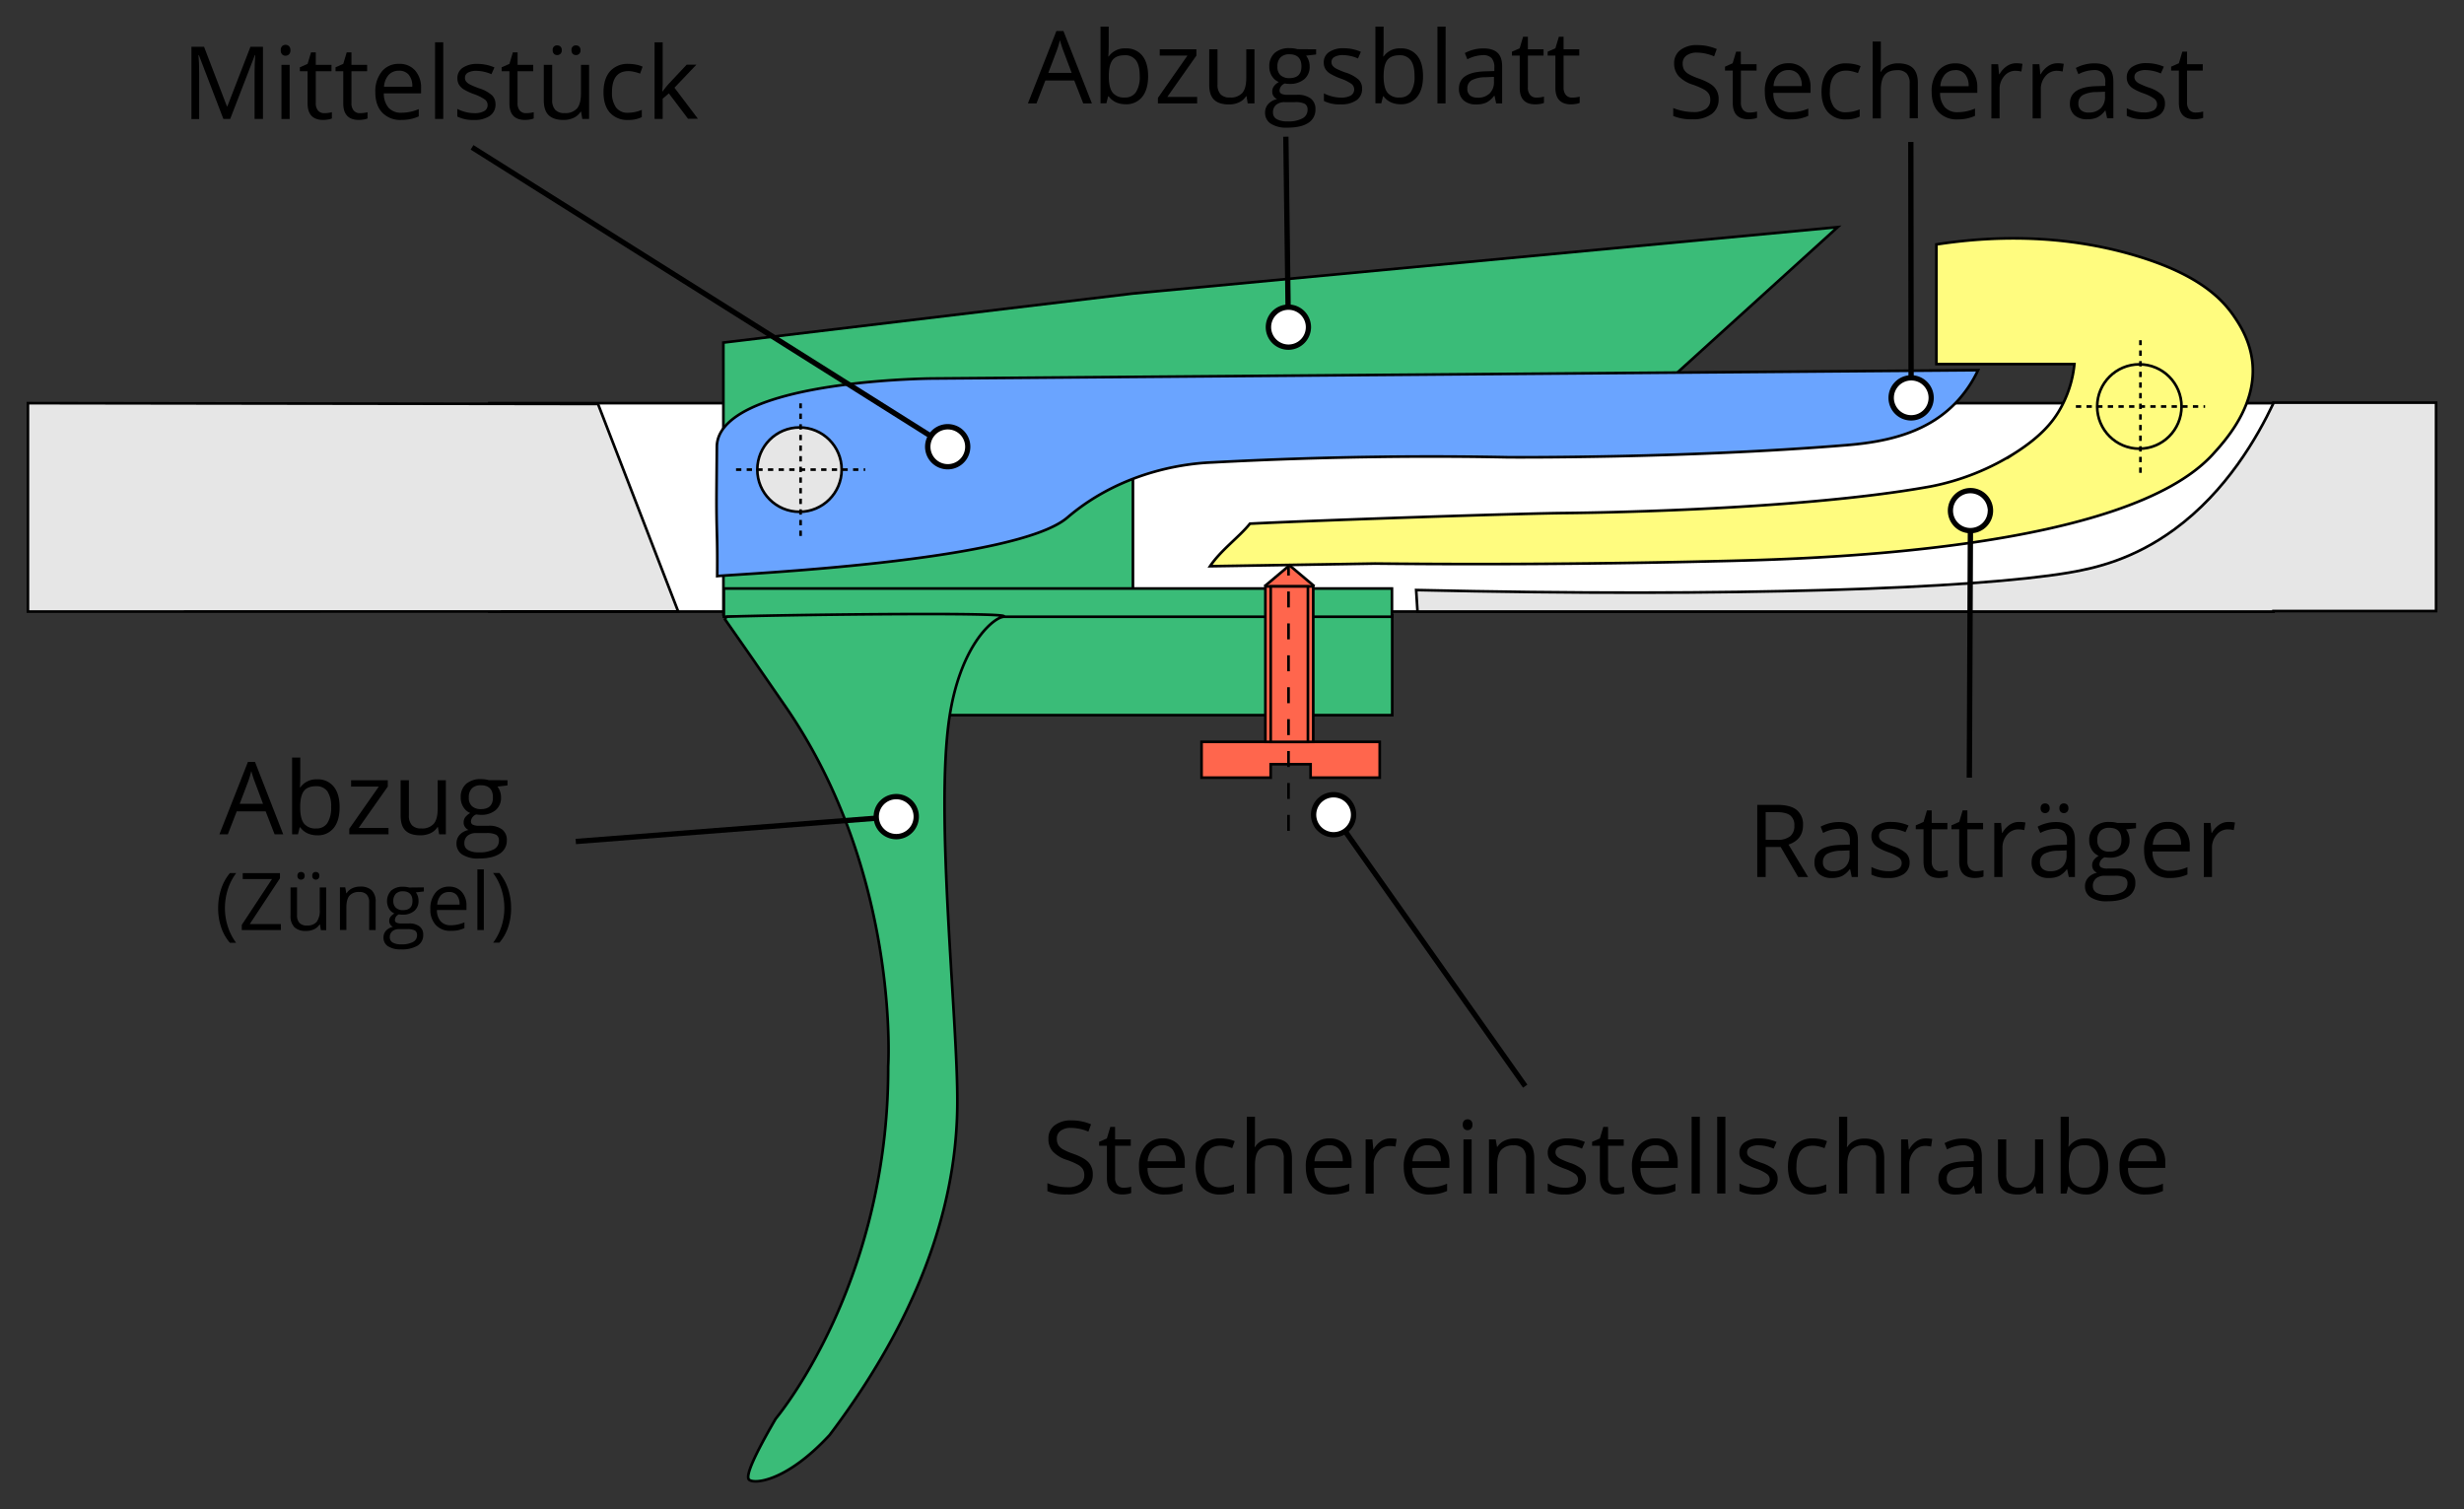 <?xml version="1.0" encoding="UTF-8" standalone="no"?>
<svg xmlns="http://www.w3.org/2000/svg" viewBox="-10 -10 926.5 567.48"><rect x="-10" y="-10" width="926.5" height="567.48" fill="#333333" stroke="none"/><defs><style>.cls-1,.cls-14{fill:#fff;}.cls-1,.cls-10,.cls-11,.cls-12,.cls-13,.cls-15,.cls-2,.cls-3,.cls-4,.cls-5,.cls-6,.cls-7,.cls-8,.cls-9{stroke:#000;stroke-miterlimit:10;}.cls-12,.cls-2,.cls-3,.cls-4{fill:#e6e6e6;}.cls-3,.cls-4{stroke-width:0.5px;}.cls-12,.cls-3,.cls-7{stroke-dasharray:2;}.cls-5,.cls-8{fill:#5dac6a;}.cls-6,.cls-7{fill:#fffc7f;}.cls-13,.cls-8{stroke-width:2px;}.cls-9{fill:#3abc78;}.cls-10{fill:#6aa4ff;}.cls-11{fill:#ff664d;}.cls-13,.cls-15{fill:none;}.cls-15{stroke-dasharray:6;}</style></defs><g id="base"><rect class="cls-1" x="174" y="141.59" width="670.86" height="78.36"></rect><polygon class="cls-2" points="214.86 141.9 0.5 141.59 0.5 219.95 245 219.9 214.86 141.9"></polygon><path class="cls-2" d="M892.36,221.5v.19c-6.09,12.82-17.62,33.06-37.24,47.45-15.28,11.21-29.62,14.59-39.82,16.3-35.78,6-125.95,9.25-245.3,6.52.17,2.7.33,5.39.5,8.09H892.36v-.19H953.5V221.5Z" transform="translate(-47.5 -80.1)"></path><path class="cls-2" d="M812.87,386.5" transform="translate(-47.5 -80.1)"></path><path class="cls-2" d="M480.5,386" transform="translate(-47.5 -80.1)"></path><path class="cls-3" d="M181.24,285.16" transform="translate(-47.5 -80.1)"></path><path class="cls-4" d="M191.64,292.58" transform="translate(-47.5 -80.1)"></path><path class="cls-4" d="M147.37,292.58" transform="translate(-47.5 -80.1)"></path><path class="cls-4" d="M169.51,270.44" transform="translate(-47.5 -80.1)"></path><path class="cls-4" d="M169.51,270.44" transform="translate(-47.5 -80.1)"></path><path class="cls-4" d="M191.64,292.58" transform="translate(-47.5 -80.1)"></path><path class="cls-3" d="M204,292.58" transform="translate(-47.5 -80.1)"></path><path class="cls-3" d="M136.2,292.58" transform="translate(-47.5 -80.1)"></path><path class="cls-3" d="M170.07,257.8" transform="translate(-47.5 -80.1)"></path><path class="cls-3" d="M170.07,327.36" transform="translate(-47.5 -80.1)"></path><circle class="cls-4" cx="338.44" cy="166.33" r="15.86"></circle><line class="cls-3" x1="314.57" y1="166.33" x2="363.14" y2="166.33"></line><line class="cls-3" x1="338.84" y1="191.26" x2="338.84" y2="141.4"></line><path class="cls-4" d="M787.5,0" transform="translate(-47.5 -80.1)"></path><path class="cls-5" d="M326.5,171" transform="translate(-47.5 -80.1)"></path><circle class="cls-4" cx="794.62" cy="142.44" r="15.86"></circle><line class="cls-3" x1="770.75" y1="142.44" x2="819.33" y2="142.44"></line><line class="cls-3" x1="795.03" y1="167.37" x2="795.03" y2="117.51"></line><path class="cls-5" d="M819.5,332" transform="translate(-47.5 -80.1)"></path><path class="cls-6" d="M877.5,189c-4.81-7-13.73-15.8-36.67-22.7-28.61-8.61-55.81-7.3-75.22-4.3v45H817.5a42.91,42.91,0,0,1-6,18c-2.37,3.87-6.41,9-15.65,15a92.37,92.37,0,0,1-32.35,13c-51.76,9.39-137,10-137,10-16.35.12-88.85,2.53-119,4-4,5-11,10-15,16l62-1c51.86.52,96.82-.09,133-1,36.34-.91,149.43-4.46,182-40,4.54-5,16.34-17.83,15-34C883.78,198.31,879.54,192,877.5,189Zm-44,18" transform="translate(-47.5 -80.1)"></path><circle class="cls-6" cx="794.43" cy="142.85" r="15.86"></circle><line class="cls-7" x1="770.56" y1="142.85" x2="819.14" y2="142.85"></line><line class="cls-7" x1="794.84" y1="167.78" x2="794.84" y2="117.93"></line><path class="cls-8" d="M654,263.5" transform="translate(-47.5 -80.1)"></path><path class="cls-8" d="M466,332.5" transform="translate(-47.5 -80.1)"></path><polygon class="cls-9" points="416 100.36 416 100.36 262 118.81 262.02 221.09 416 221.9 416 166.56 620 130.74 681 75.4 416 100.36"></polygon><path class="cls-10" d="M781.28,209.29l-392.82,3.12c-2.52,0-60,.67-76.91,16.53-2.32,2.17-4.47,5.19-4.5,9.13l-.12,15.27c-.13,17.72.4,15.66.26,33.38h0c8.23-.86,112.16-5.34,131.64-22,21.92-18.77,47.91-20.5,54.59-20.76,46.82-2.49,84.79-2.44,111-1.93,0,0,65.73.5,127.4-4.56,15.45-1.27,31.17-4.73,42.24-17.17A46.38,46.38,0,0,0,781.28,209.29Z" transform="translate(-47.5 -80.1)"></path><rect class="cls-9" x="334.78" y="221.33" width="178.72" height="37.57"></rect><rect class="cls-9" x="262.18" y="211.28" width="251.21" height="10.62"></rect><polygon class="cls-11" points="482.8 268.94 467.8 268.94 441.8 268.94 441.8 282.4 467.8 282.4 467.8 277.35 482.8 277.35 482.8 282.4 508.8 282.4 508.8 268.94 482.8 268.94"></polygon><polygon class="cls-11" points="483.8 210.08 474.87 217.59 465.94 210.08 474.87 202.57 483.8 210.08"></polygon><rect class="cls-11" x="465.8" y="210.5" width="18" height="58.45"></rect><rect class="cls-11" x="467.8" y="210.5" width="14" height="58.45"></rect><circle class="cls-2" cx="290.62" cy="166.58" r="15.86"></circle><line class="cls-12" x1="266.76" y1="166.58" x2="315.33" y2="166.58"></line><line class="cls-12" x1="291.03" y1="191.51" x2="291.03" y2="141.66"></line><path class="cls-9" d="M349.45,609.67l-.07.08c-16.4,17.69-28.61,18.48-30.26,16.67q-2-2.14,10-22.78l.08-.11c10.66-13.22,42.48-61.43,42.27-132.5v0c.08-1.33,4.23-73.13-38.59-135.25l-11.17-16.17c0-.06-8.45-12.13-11.31-16.22a.9.9,0,0,1,.71-1.42c15.44-.63,103.84-1.79,103.88-.15,0,.11-.4.2-.52.23-4.45,1.07-16.12,11.84-20,38-5.46,36.85,3.21,113.44,3,145C397.31,514.51,389,557.29,349.45,609.67Z" transform="translate(-47.5 -80.1)"></path></g><g id="content"><g id="Stechereinstellschraube"><g id="mark"><line class="cls-13" x1="491.17" y1="296.01" x2="563.5" y2="398.4"></line><path class="cls-14" d="M532.77,380.8a7.52,7.52,0,1,1,10.48,1.8A7.53,7.53,0,0,1,532.77,380.8Z" transform="translate(-47.5 -80.1)"></path><path d="M532,381.37a8.52,8.52,0,1,0,2-11.87,8.52,8.52,0,0,0-2,11.87C534.67,385.21,529.25,377.54,532,381.37Zm12.28-8.67a6.52,6.52,0,1,1-9.09-1.57,6.52,6.52,0,0,1,9.09,1.57C546.32,375.63,542.17,369.76,544.24,372.7Z" transform="translate(-47.5 -80.1)"></path></g><g id="text"><path d="M448.4,511.64a6.64,6.64,0,0,1-2.6,5.58,11.23,11.23,0,0,1-7.05,2,17.6,17.6,0,0,1-7.42-1.25v-3a19.15,19.15,0,0,0,3.64,1.11,18.57,18.57,0,0,0,3.89.41,7.92,7.92,0,0,0,4.75-1.19,3.93,3.93,0,0,0,1.6-3.34,4.27,4.27,0,0,0-.57-2.31,5.33,5.33,0,0,0-1.89-1.66,26.68,26.68,0,0,0-4-1.72,12.79,12.79,0,0,1-5.4-3.21,7.05,7.05,0,0,1-1.63-4.84,6,6,0,0,1,2.36-5,9.83,9.83,0,0,1,6.23-1.85,18.34,18.34,0,0,1,7.44,1.48l-1,2.75a16.83,16.83,0,0,0-6.53-1.41,6.32,6.32,0,0,0-3.92,1.08,3.53,3.53,0,0,0-1.41,3,4.65,4.65,0,0,0,.52,2.31,4.87,4.87,0,0,0,1.76,1.65,20.66,20.66,0,0,0,3.77,1.66c2.85,1,4.8,2.11,5.87,3.27A6.42,6.42,0,0,1,448.4,511.64Z" transform="translate(-47.5 -80.1)"></path><path d="M460.05,516.68a10.12,10.12,0,0,0,1.58-.12,9,9,0,0,0,1.2-.25v2.36a5.75,5.75,0,0,1-1.47.4,11.71,11.71,0,0,1-1.75.16q-5.91,0-5.9-6.22v-12.1h-2.92v-1.48l2.92-1.28,1.29-4.34h1.79v4.71h5.9v2.39h-5.9v12a4.1,4.1,0,0,0,.87,2.82A3,3,0,0,0,460.05,516.68Z" transform="translate(-47.5 -80.1)"></path><path d="M475.49,519.23a9.35,9.35,0,0,1-7.12-2.75q-2.6-2.75-2.6-7.63a11.77,11.77,0,0,1,2.42-7.81,8,8,0,0,1,6.5-2.89,7.68,7.68,0,0,1,6.05,2.51A9.68,9.68,0,0,1,483,507.3v1.94H469a8,8,0,0,0,1.81,5.44,6.23,6.23,0,0,0,4.83,1.86,16.29,16.29,0,0,0,6.49-1.38v2.75a15.77,15.77,0,0,1-3.08,1A17.76,17.76,0,0,1,475.49,519.23Zm-.84-18.5a5,5,0,0,0-3.9,1.59,7.44,7.44,0,0,0-1.72,4.42h10.63a6.8,6.8,0,0,0-1.29-4.46A4.57,4.57,0,0,0,474.65,500.73Z" transform="translate(-47.5 -80.1)"></path><path d="M496.34,519.23a8.67,8.67,0,0,1-6.83-2.72c-1.62-1.81-2.42-4.38-2.42-7.69s.82-6,2.45-7.89a8.88,8.88,0,0,1,7-2.78,13.89,13.89,0,0,1,2.93.31,9.37,9.37,0,0,1,2.3.75l-.95,2.61a14.84,14.84,0,0,0-2.22-.68,10.59,10.59,0,0,0-2.14-.26q-6.2,0-6.19,7.9a9.38,9.38,0,0,0,1.51,5.75,5.25,5.25,0,0,0,4.48,2,13.7,13.7,0,0,0,5.21-1.1v2.73A11.16,11.16,0,0,1,496.34,519.23Z" transform="translate(-47.5 -80.1)"></path><path d="M520.22,518.86V505.7a5.28,5.28,0,0,0-1.13-3.71,4.58,4.58,0,0,0-3.54-1.23,5.84,5.84,0,0,0-4.69,1.75c-1,1.16-1.47,3.07-1.47,5.71v10.64h-3.08V490h3.08v8.74a18.79,18.79,0,0,1-.15,2.62h.19A6.18,6.18,0,0,1,512,499a8.47,8.47,0,0,1,3.84-.84c2.48,0,4.35.59,5.59,1.77s1.86,3.06,1.86,5.63v13.27Z" transform="translate(-47.5 -80.1)"></path><path d="M538.22,519.23a9.33,9.33,0,0,1-7.11-2.75q-2.61-2.75-2.61-7.63a11.82,11.82,0,0,1,2.42-7.81,8,8,0,0,1,6.5-2.89,7.68,7.68,0,0,1,6.05,2.51,9.63,9.63,0,0,1,2.23,6.64v1.94h-14a8.08,8.08,0,0,0,1.81,5.44,6.25,6.25,0,0,0,4.83,1.86,16.33,16.33,0,0,0,6.5-1.38v2.75a16.07,16.07,0,0,1-3.09,1A17.62,17.62,0,0,1,538.22,519.23Zm-.83-18.5a5,5,0,0,0-3.91,1.59,7.37,7.37,0,0,0-1.71,4.42H542.4a6.8,6.8,0,0,0-1.3-4.46A4.55,4.55,0,0,0,537.39,500.73Z" transform="translate(-47.5 -80.1)"></path><path d="M560.23,498.15a12,12,0,0,1,2.43.22l-.43,2.86A10.18,10.18,0,0,0,560,501a5.41,5.41,0,0,0-4.22,2,7.32,7.32,0,0,0-1.76,5v10.91H551V498.52h2.54l.36,3.77H554a9,9,0,0,1,2.73-3.07A6.2,6.2,0,0,1,560.23,498.15Z" transform="translate(-47.5 -80.1)"></path><path d="M575.05,519.23a9.35,9.35,0,0,1-7.11-2.75q-2.61-2.75-2.61-7.63a11.82,11.82,0,0,1,2.42-7.81,8,8,0,0,1,6.51-2.89,7.67,7.67,0,0,1,6,2.51,9.63,9.63,0,0,1,2.23,6.64v1.94h-14a8.08,8.08,0,0,0,1.81,5.44,6.27,6.27,0,0,0,4.84,1.86,16.32,16.32,0,0,0,6.49-1.38v2.75a16.07,16.07,0,0,1-3.09,1A17.62,17.62,0,0,1,575.05,519.23Zm-.83-18.5a5.05,5.05,0,0,0-3.91,1.59,7.37,7.37,0,0,0-1.71,4.42h10.63a6.8,6.8,0,0,0-1.3-4.46A4.55,4.55,0,0,0,574.22,500.73Z" transform="translate(-47.5 -80.1)"></path><path d="M587.52,493a2.07,2.07,0,0,1,.52-1.55,1.93,1.93,0,0,1,2.58,0,2,2,0,0,1,.54,1.54,2,2,0,0,1-.54,1.55,1.81,1.81,0,0,1-1.28.51,1.79,1.79,0,0,1-1.3-.51A2.12,2.12,0,0,1,587.52,493Zm3.34,25.85h-3.08V498.52h3.08Z" transform="translate(-47.5 -80.1)"></path><path d="M611.31,518.86V505.7a5.33,5.33,0,0,0-1.13-3.71,4.62,4.62,0,0,0-3.55-1.23,5.85,5.85,0,0,0-4.67,1.73q-1.49,1.72-1.49,5.7v10.67h-3.08V498.52h2.51l.5,2.78h.15A6.28,6.28,0,0,1,603.2,499a8.64,8.64,0,0,1,3.8-.82,7.72,7.72,0,0,1,5.53,1.77q1.86,1.77,1.86,5.67v13.27Z" transform="translate(-47.5 -80.1)"></path><path d="M633.83,513.31a5.1,5.1,0,0,1-2.11,4.38,10,10,0,0,1-5.94,1.54,13,13,0,0,1-6.31-1.28v-2.86a16,16,0,0,0,3.15,1.17,13.35,13.35,0,0,0,3.24.42,7.3,7.3,0,0,0,3.71-.77,2.64,2.64,0,0,0,.27-4.37,16.15,16.15,0,0,0-4-2,22.13,22.13,0,0,1-4-1.84,5.64,5.64,0,0,1-1.78-1.8,4.63,4.63,0,0,1-.58-2.39,4.54,4.54,0,0,1,2-3.92,9.43,9.43,0,0,1,5.55-1.44,16.23,16.23,0,0,1,6.42,1.33l-1.1,2.51a14.74,14.74,0,0,0-5.54-1.26,6.52,6.52,0,0,0-3.31.68,2.13,2.13,0,0,0-1.11,1.9,2.29,2.29,0,0,0,.42,1.39,4,4,0,0,0,1.34,1.09,30.39,30.39,0,0,0,3.56,1.51,13.08,13.08,0,0,1,4.89,2.65A4.67,4.67,0,0,1,633.83,513.31Z" transform="translate(-47.5 -80.1)"></path><path d="M645.41,516.68a10.12,10.12,0,0,0,1.58-.12,9.59,9.59,0,0,0,1.21-.25v2.36a6,6,0,0,1-1.48.4,11.71,11.71,0,0,1-1.75.16q-5.91,0-5.9-6.22v-12.1h-2.92v-1.48l2.92-1.28,1.3-4.34h1.78v4.71h5.9v2.39h-5.9v12a4.1,4.1,0,0,0,.87,2.82A3,3,0,0,0,645.41,516.68Z" transform="translate(-47.5 -80.1)"></path><path d="M660.85,519.23a9.35,9.35,0,0,1-7.12-2.75q-2.6-2.75-2.6-7.63a11.82,11.82,0,0,1,2.42-7.81,8,8,0,0,1,6.5-2.89,7.68,7.68,0,0,1,6.05,2.51,9.63,9.63,0,0,1,2.23,6.64v1.94h-14a8,8,0,0,0,1.81,5.44,6.23,6.23,0,0,0,4.83,1.86,16.33,16.33,0,0,0,6.5-1.38v2.75a16.07,16.07,0,0,1-3.09,1A17.69,17.69,0,0,1,660.85,519.23Zm-.83-18.5a5,5,0,0,0-3.91,1.59,7.44,7.44,0,0,0-1.72,4.42H665a6.8,6.8,0,0,0-1.3-4.46A4.56,4.56,0,0,0,660,500.73Z" transform="translate(-47.5 -80.1)"></path><path d="M676.66,518.86h-3.08V490h3.08Z" transform="translate(-47.5 -80.1)"></path><path d="M686.27,518.86h-3.08V490h3.08Z" transform="translate(-47.5 -80.1)"></path><path d="M705.92,513.31a5.11,5.11,0,0,1-2.12,4.38,10,10,0,0,1-5.93,1.54,13,13,0,0,1-6.31-1.28v-2.86a15.88,15.88,0,0,0,3.14,1.17,13.35,13.35,0,0,0,3.24.42,7.25,7.25,0,0,0,3.71-.77,2.64,2.64,0,0,0,.27-4.37,15.78,15.78,0,0,0-4-2,22,22,0,0,1-4-1.84,5.53,5.53,0,0,1-1.78-1.8,4.63,4.63,0,0,1-.59-2.39,4.54,4.54,0,0,1,2-3.92,9.37,9.37,0,0,1,5.54-1.44,16.23,16.23,0,0,1,6.42,1.33L704.4,502a14.75,14.75,0,0,0-5.55-1.26,6.45,6.45,0,0,0-3.3.68,2.14,2.14,0,0,0-1.12,1.9,2.29,2.29,0,0,0,.42,1.39,4.1,4.1,0,0,0,1.35,1.09,29.63,29.63,0,0,0,3.56,1.51,13.25,13.25,0,0,1,4.89,2.65A4.67,4.67,0,0,1,705.92,513.31Z" transform="translate(-47.5 -80.1)"></path><path d="M719.06,519.23a8.68,8.68,0,0,1-6.84-2.72c-1.61-1.81-2.42-4.38-2.42-7.69s.82-6,2.46-7.89a8.86,8.86,0,0,1,7-2.78,13.89,13.89,0,0,1,2.93.31,9.23,9.23,0,0,1,2.3.75l-.94,2.61a15,15,0,0,0-2.23-.68,10.5,10.5,0,0,0-2.13-.26q-6.21,0-6.2,7.9a9.38,9.38,0,0,0,1.51,5.75,5.25,5.25,0,0,0,4.48,2,13.71,13.71,0,0,0,5.22-1.1v2.73A11.22,11.22,0,0,1,719.06,519.23Z" transform="translate(-47.5 -80.1)"></path><path d="M742.94,518.86V505.7A5.28,5.28,0,0,0,741.8,502a4.58,4.58,0,0,0-3.54-1.23,5.8,5.8,0,0,0-4.68,1.75c-1,1.16-1.48,3.07-1.48,5.71v10.64H729V490h3.08v8.74a18.79,18.79,0,0,1-.15,2.62h.19a6.21,6.21,0,0,1,2.59-2.31,8.43,8.43,0,0,1,3.83-.84c2.48,0,4.35.59,5.59,1.77S746,503,746,505.59v13.27Z" transform="translate(-47.5 -80.1)"></path><path d="M761.62,498.15a12,12,0,0,1,2.43.22l-.43,2.86a10.18,10.18,0,0,0-2.22-.28,5.43,5.43,0,0,0-4.22,2,7.32,7.32,0,0,0-1.76,5v10.91h-3.08V498.52h2.55l.35,3.77h.15a8.91,8.91,0,0,1,2.72-3.07A6.22,6.22,0,0,1,761.62,498.15Z" transform="translate(-47.5 -80.1)"></path><path d="M780.36,518.86l-.61-2.9h-.15a8.43,8.43,0,0,1-3,2.59,9.29,9.29,0,0,1-3.78.68,6.77,6.77,0,0,1-4.74-1.56,5.71,5.71,0,0,1-1.72-4.44c0-4.1,3.29-6.26,9.86-6.45l3.45-.11V505.4a5.18,5.18,0,0,0-1-3.53,4.26,4.26,0,0,0-3.3-1.14,13.42,13.42,0,0,0-5.75,1.56l-.94-2.36a14.71,14.71,0,0,1,3.29-1.28,14.2,14.2,0,0,1,3.59-.46c2.42,0,4.22.53,5.39,1.61s1.75,2.8,1.75,5.18v13.88Zm-7-2.18a6.25,6.25,0,0,0,4.52-1.57,5.82,5.82,0,0,0,1.64-4.42v-1.84l-3.08.13a11.25,11.25,0,0,0-5.29,1.14,3.45,3.45,0,0,0-1.63,3.15,3.18,3.18,0,0,0,1,2.54A4.22,4.22,0,0,0,773.4,516.68Z" transform="translate(-47.5 -80.1)"></path><path d="M791.88,498.52v13.19a5.26,5.26,0,0,0,1.14,3.71,4.58,4.58,0,0,0,3.54,1.23,5.77,5.77,0,0,0,4.67-1.75q1.47-1.74,1.47-5.69V498.52h3.08v20.34h-2.54l-.45-2.73h-.16a6.14,6.14,0,0,1-2.63,2.3,8.86,8.86,0,0,1-3.83.8c-2.47,0-4.33-.59-5.56-1.77s-1.84-3.05-1.84-5.64v-13.3Z" transform="translate(-47.5 -80.1)"></path><path d="M821.78,498.19a7.56,7.56,0,0,1,6.22,2.73q2.22,2.74,2.22,7.75T828,516.45a7.53,7.53,0,0,1-6.2,2.78,8.76,8.76,0,0,1-3.63-.74,6.82,6.82,0,0,1-2.76-2.25h-.22l-.65,2.62h-2.21V490h3.08v7q0,2.36-.15,4.23h.15A7.33,7.33,0,0,1,821.78,498.19Zm-.45,2.57a5.41,5.41,0,0,0-4.55,1.81c-.92,1.21-1.39,3.24-1.39,6.1s.48,4.9,1.43,6.13a5.43,5.43,0,0,0,4.58,1.85,4.73,4.73,0,0,0,4.23-2.07,10.61,10.61,0,0,0,1.4-6c0-2.64-.47-4.62-1.4-5.92A4.91,4.91,0,0,0,821.33,500.76Z" transform="translate(-47.5 -80.1)"></path><path d="M844.19,519.23a9.35,9.35,0,0,1-7.12-2.75q-2.6-2.75-2.6-7.63a11.77,11.77,0,0,1,2.42-7.81,8,8,0,0,1,6.5-2.89,7.68,7.68,0,0,1,6.05,2.51,9.68,9.68,0,0,1,2.23,6.64v1.94h-14a8,8,0,0,0,1.81,5.44,6.23,6.23,0,0,0,4.83,1.86,16.29,16.29,0,0,0,6.49-1.38v2.75a15.77,15.77,0,0,1-3.08,1A17.76,17.76,0,0,1,844.19,519.23Zm-.84-18.5a5,5,0,0,0-3.9,1.59,7.44,7.44,0,0,0-1.72,4.42h10.63a6.8,6.8,0,0,0-1.29-4.46A4.57,4.57,0,0,0,843.35,500.73Z" transform="translate(-47.5 -80.1)"></path></g></g><g id="Rastträger"><g id="mark-2" data-name="mark"><line class="cls-13" x1="730.94" y1="181.57" x2="730.5" y2="282.4"></line><path class="cls-14" d="M770.91,262.06a7.52,7.52,0,1,1,7.49,7.56A7.52,7.52,0,0,1,770.91,262.06Z" transform="translate(-47.5 -80.1)"></path><path d="M769.91,262.06a8.52,8.52,0,1,0,8.56-8.48,8.54,8.54,0,0,0-8.56,8.48Zm15,.07a6.52,6.52,0,1,1-6.49-6.55,6.53,6.53,0,0,1,6.49,6.55C784.94,265.72,785,258.53,785,262.13Z" transform="translate(-47.5 -80.1)"></path></g><g id="text-2" data-name="text"><path d="M701.42,388.57v11.29h-3.16V372.73h7.44q5,0,7.38,1.91a6.92,6.92,0,0,1,2.38,5.75q0,5.39-5.45,7.28l7.36,12.19h-3.73l-6.57-11.29Zm0-2.7h4.32a7.51,7.51,0,0,0,4.9-1.33,4.94,4.94,0,0,0,1.56-4,4.53,4.53,0,0,0-1.59-3.88q-1.59-1.19-5.09-1.19h-4.1Z" transform="translate(-47.5 -80.1)"></path><path d="M733.79,399.86l-.61-2.9H733a8.43,8.43,0,0,1-3,2.59,9.29,9.29,0,0,1-3.78.68,6.81,6.81,0,0,1-4.74-1.56,5.71,5.71,0,0,1-1.71-4.44c0-4.1,3.28-6.26,9.85-6.45l3.45-.11V386.4a5.13,5.13,0,0,0-1-3.53,4.25,4.25,0,0,0-3.29-1.14,13.42,13.42,0,0,0-5.76,1.56l-.94-2.36a14.71,14.71,0,0,1,3.29-1.28,14.26,14.26,0,0,1,3.59-.46c2.43,0,4.22.53,5.39,1.61s1.76,2.8,1.76,5.18v13.88Zm-7-2.18a6.25,6.25,0,0,0,4.52-1.57,5.83,5.83,0,0,0,1.65-4.42v-1.84l-3.08.13a11.3,11.3,0,0,0-5.3,1.14,3.47,3.47,0,0,0-1.63,3.15,3.16,3.16,0,0,0,1,2.54A4.17,4.17,0,0,0,726.83,397.68Z" transform="translate(-47.5 -80.1)"></path><path d="M755.54,394.31a5.11,5.11,0,0,1-2.12,4.38,10,10,0,0,1-5.93,1.54,13,13,0,0,1-6.31-1.28v-2.86a15.65,15.65,0,0,0,3.14,1.17,13.35,13.35,0,0,0,3.24.42,7.25,7.25,0,0,0,3.71-.77,2.64,2.64,0,0,0,.27-4.37,16.15,16.15,0,0,0-4-2,22,22,0,0,1-4-1.84,5.53,5.53,0,0,1-1.78-1.8,4.63,4.63,0,0,1-.59-2.39,4.56,4.56,0,0,1,2-3.92,9.43,9.43,0,0,1,5.55-1.44,16.23,16.23,0,0,1,6.42,1.33L754,383a14.75,14.75,0,0,0-5.55-1.26,6.45,6.45,0,0,0-3.3.68,2.12,2.12,0,0,0-1.12,1.9,2.29,2.29,0,0,0,.42,1.39,4.1,4.1,0,0,0,1.35,1.09,28.9,28.9,0,0,0,3.56,1.51,13.25,13.25,0,0,1,4.89,2.65A4.67,4.67,0,0,1,755.54,394.31Z" transform="translate(-47.5 -80.1)"></path><path d="M767.12,397.68a10,10,0,0,0,1.57-.12,9.59,9.59,0,0,0,1.21-.25v2.36a5.87,5.87,0,0,1-1.47.4,11.83,11.83,0,0,1-1.76.16q-5.89,0-5.9-6.22v-12.1h-2.91v-1.48l2.91-1.28,1.3-4.34h1.78v4.71h5.9v2.39h-5.9v12a4.1,4.1,0,0,0,.87,2.82A3,3,0,0,0,767.12,397.68Z" transform="translate(-47.5 -80.1)"></path><path d="M780.53,397.68a10.12,10.12,0,0,0,1.58-.12,9.59,9.59,0,0,0,1.21-.25v2.36a6,6,0,0,1-1.48.4,11.71,11.71,0,0,1-1.75.16q-5.91,0-5.9-6.22v-12.1h-2.92v-1.48l2.92-1.28,1.3-4.34h1.78v4.71h5.9v2.39h-5.9v12a4.1,4.1,0,0,0,.87,2.82A3,3,0,0,0,780.53,397.68Z" transform="translate(-47.5 -80.1)"></path><path d="M796.66,379.15a12,12,0,0,1,2.43.22l-.43,2.86a10.19,10.19,0,0,0-2.23-.28,5.44,5.44,0,0,0-4.22,2,7.31,7.31,0,0,0-1.75,5v10.91h-3.08V379.52h2.54l.35,3.77h.15a8.93,8.93,0,0,1,2.73-3.07A6.18,6.18,0,0,1,796.66,379.15Z" transform="translate(-47.5 -80.1)"></path><path d="M815.4,399.86l-.62-2.9h-.14a8.53,8.53,0,0,1-3,2.59,9.28,9.28,0,0,1-3.77.68,6.77,6.77,0,0,1-4.74-1.56,5.68,5.68,0,0,1-1.72-4.44c0-4.1,3.28-6.26,9.85-6.45l3.45-.11V386.4a5.13,5.13,0,0,0-1-3.53,4.22,4.22,0,0,0-3.29-1.14,13.38,13.38,0,0,0-5.75,1.56l-1-2.36a14.61,14.61,0,0,1,3.3-1.28,14.14,14.14,0,0,1,3.59-.46c2.42,0,4.22.53,5.39,1.61s1.75,2.8,1.75,5.18v13.88Zm-7-2.18a6.26,6.26,0,0,0,4.52-1.57,5.86,5.86,0,0,0,1.64-4.42v-1.84l-3.08.13a11.3,11.3,0,0,0-5.3,1.14,3.46,3.46,0,0,0-1.62,3.15,3.15,3.15,0,0,0,1,2.54A4.2,4.2,0,0,0,808.44,397.68ZM804.8,374a1.77,1.77,0,0,1,.49-1.39,1.72,1.72,0,0,1,1.18-.43,1.82,1.82,0,0,1,1.22.43,1.71,1.71,0,0,1,.51,1.39,1.75,1.75,0,0,1-.51,1.38,1.8,1.8,0,0,1-1.22.46,1.7,1.7,0,0,1-1.18-.46A1.81,1.81,0,0,1,804.8,374Zm7.07,0a1.77,1.77,0,0,1,.49-1.39,1.72,1.72,0,0,1,1.18-.43,1.79,1.79,0,0,1,1.2.43,1.71,1.71,0,0,1,.51,1.39,1.75,1.75,0,0,1-.51,1.38,1.76,1.76,0,0,1-1.2.46,1.7,1.7,0,0,1-1.18-.46A1.81,1.81,0,0,1,811.87,374Z" transform="translate(-47.5 -80.1)"></path><path d="M840.67,379.52v2l-3.77.44a6.42,6.42,0,0,1,.93,1.7,6.54,6.54,0,0,1,.41,2.37,6,6,0,0,1-2,4.77,8.3,8.3,0,0,1-5.61,1.78,9.19,9.19,0,0,1-1.7-.15,3,3,0,0,0-2,2.61,1.34,1.34,0,0,0,.69,1.24,5,5,0,0,0,2.35.4h3.6a8.06,8.06,0,0,1,5.08,1.39,4.83,4.83,0,0,1,1.77,4,5.79,5.79,0,0,1-2.71,5.15c-1.81,1.18-4.44,1.77-7.91,1.77a10.79,10.79,0,0,1-6.15-1.48,4.8,4.8,0,0,1-2.16-4.19,4.71,4.71,0,0,1,1.19-3.21,6,6,0,0,1,3.34-1.84,3.19,3.19,0,0,1-1.31-1.09,2.93,2.93,0,0,1-.53-1.73,3.27,3.27,0,0,1,.6-1.95,6.15,6.15,0,0,1,1.87-1.61,5.53,5.53,0,0,1-2.57-2.21,6.51,6.51,0,0,1-1-3.56,6.59,6.59,0,0,1,2-5.15,8.17,8.17,0,0,1,5.68-1.81,10.31,10.31,0,0,1,2.88.37Zm-16.22,23.75a2.76,2.76,0,0,0,1.39,2.5,7.68,7.68,0,0,0,4,.86,11.2,11.2,0,0,0,5.75-1.16,3.55,3.55,0,0,0,1.86-3.15,2.49,2.49,0,0,0-1-2.29,8,8,0,0,0-3.84-.64h-3.69a4.92,4.92,0,0,0-3.27,1A3.59,3.59,0,0,0,824.45,403.27ZM826.12,386a4.11,4.11,0,0,0,1.21,3.23,4.81,4.81,0,0,0,3.36,1.1q4.5,0,4.5-4.38,0-4.59-4.56-4.59a4.51,4.51,0,0,0-3.34,1.17A4.71,4.71,0,0,0,826.12,386Z" transform="translate(-47.5 -80.1)"></path><path d="M853.43,400.23a9.35,9.35,0,0,1-7.11-2.75q-2.61-2.75-2.61-7.63a11.82,11.82,0,0,1,2.42-7.81,8,8,0,0,1,6.51-2.89,7.67,7.67,0,0,1,6,2.51,9.63,9.63,0,0,1,2.23,6.64v1.94h-14a8.08,8.08,0,0,0,1.81,5.44,6.26,6.26,0,0,0,4.83,1.86,16.33,16.33,0,0,0,6.5-1.38v2.75a16.07,16.07,0,0,1-3.09,1A17.62,17.62,0,0,1,853.43,400.23Zm-.83-18.5a5.05,5.05,0,0,0-3.91,1.59,7.37,7.37,0,0,0-1.71,4.42h10.63a6.8,6.8,0,0,0-1.3-4.46A4.55,4.55,0,0,0,852.6,381.73Z" transform="translate(-47.5 -80.1)"></path><path d="M875.44,379.15a12,12,0,0,1,2.43.22l-.43,2.86a10.18,10.18,0,0,0-2.22-.28,5.41,5.41,0,0,0-4.22,2,7.32,7.32,0,0,0-1.76,5v10.91h-3.08V379.52h2.54l.36,3.77h.15a8.91,8.91,0,0,1,2.72-3.07A6.22,6.22,0,0,1,875.44,379.15Z" transform="translate(-47.5 -80.1)"></path></g></g><g id="Stecherrast"><g id="mark-3" data-name="mark"><line class="cls-13" x1="708.61" y1="140.03" x2="708.5" y2="43.4"></line><path class="cls-14" d="M763.63,219.7a7.52,7.52,0,1,1-7.53-7.52A7.51,7.51,0,0,1,763.63,219.7Z" transform="translate(-47.5 -80.1)"></path><path d="M764.63,219.69a8.52,8.52,0,1,0-8.51,8.53,8.53,8.53,0,0,0,8.51-8.53C764.63,215,764.64,224.39,764.63,219.69Zm-15,0a6.52,6.52,0,1,1,6.53,6.51,6.54,6.54,0,0,1-6.53-6.51C749.59,216.12,749.6,223.31,749.59,219.71Z" transform="translate(-47.5 -80.1)"></path></g><g id="text-3" data-name="text"><path d="M683.73,107.36a6.66,6.66,0,0,1-2.59,5.59,11.28,11.28,0,0,1-7.06,2,17.65,17.65,0,0,1-7.42-1.24v-3a19.6,19.6,0,0,0,3.64,1.11,19.29,19.29,0,0,0,3.9.41A7.86,7.86,0,0,0,679,111a3.94,3.94,0,0,0,1.59-3.33,4.34,4.34,0,0,0-.56-2.31,5.29,5.29,0,0,0-1.9-1.66,26.76,26.76,0,0,0-4-1.73,12.77,12.77,0,0,1-5.41-3.21A7.08,7.08,0,0,1,667,93.91a6,6,0,0,1,2.35-5,9.78,9.78,0,0,1,6.24-1.85,18.41,18.41,0,0,1,7.44,1.48l-1,2.75a16.8,16.8,0,0,0-6.53-1.41A6.35,6.35,0,0,0,671.62,91a3.56,3.56,0,0,0-1.41,3,4.54,4.54,0,0,0,.52,2.31,4.84,4.84,0,0,0,1.75,1.65,21.2,21.2,0,0,0,3.78,1.66c2.84,1,4.8,2.1,5.87,3.27A6.41,6.41,0,0,1,683.73,107.36Z" transform="translate(-47.5 -80.1)"></path><path d="M695.39,112.41a10,10,0,0,0,1.57-.12,9.59,9.59,0,0,0,1.21-.25v2.36a5.61,5.61,0,0,1-1.48.39,10.52,10.52,0,0,1-1.75.16q-5.9,0-5.9-6.21V96.64h-2.91V95.16L689,93.88l1.3-4.35h1.78v4.72H698v2.39h-5.9v12a4.14,4.14,0,0,0,.87,2.82A3.05,3.05,0,0,0,695.39,112.41Z" transform="translate(-47.5 -80.1)"></path><path d="M710.82,115a9.34,9.34,0,0,1-7.11-2.74c-1.74-1.83-2.61-4.38-2.61-7.63a11.81,11.81,0,0,1,2.42-7.81A8,8,0,0,1,710,93.88a7.64,7.64,0,0,1,6,2.51A9.62,9.62,0,0,1,718.3,103v2h-14a8.08,8.08,0,0,0,1.81,5.44,6.29,6.29,0,0,0,4.83,1.85,16.32,16.32,0,0,0,6.5-1.37v2.75a16.79,16.79,0,0,1-3.09,1A17.69,17.69,0,0,1,710.82,115ZM710,96.45a5.06,5.06,0,0,0-3.91,1.6,7.34,7.34,0,0,0-1.71,4.42H715A6.83,6.83,0,0,0,713.7,98,4.58,4.58,0,0,0,710,96.45Z" transform="translate(-47.5 -80.1)"></path><path d="M731.68,115a8.66,8.66,0,0,1-6.84-2.72q-2.42-2.72-2.42-7.69t2.46-7.88a8.83,8.83,0,0,1,7-2.78,13.83,13.83,0,0,1,2.93.31,10,10,0,0,1,2.31.74l-1,2.62a14.62,14.62,0,0,0-2.23-.68,9.83,9.83,0,0,0-2.13-.27q-6.19,0-6.2,7.91a9.47,9.47,0,0,0,1.51,5.75,5.27,5.27,0,0,0,4.48,2,13.69,13.69,0,0,0,5.22-1.09v2.73A11.2,11.2,0,0,1,731.68,115Z" transform="translate(-47.5 -80.1)"></path><path d="M755.56,114.58V101.43a5.31,5.31,0,0,0-1.13-3.71,4.62,4.62,0,0,0-3.55-1.23q-3.21,0-4.68,1.75T744.72,104v10.63h-3.08V85.71h3.08v8.74a19,19,0,0,1-.15,2.62h.19a6.27,6.27,0,0,1,2.59-2.31,8.31,8.31,0,0,1,3.83-.85q3.74,0,5.59,1.77c1.25,1.19,1.87,3.06,1.87,5.64v13.26Z" transform="translate(-47.5 -80.1)"></path><path d="M773.56,115a9.35,9.35,0,0,1-7.12-2.74c-1.74-1.83-2.61-4.38-2.61-7.63a11.81,11.81,0,0,1,2.42-7.81,8.06,8.06,0,0,1,6.51-2.89,7.66,7.66,0,0,1,6,2.51A9.66,9.66,0,0,1,781,103v2H767a8.08,8.08,0,0,0,1.8,5.44,6.3,6.3,0,0,0,4.84,1.85,16.27,16.27,0,0,0,6.49-1.37v2.75a16.79,16.79,0,0,1-3.09,1A17.66,17.66,0,0,1,773.56,115Zm-.84-18.5a5,5,0,0,0-3.9,1.6,7.29,7.29,0,0,0-1.72,4.42h10.63a6.77,6.77,0,0,0-1.3-4.47A4.57,4.57,0,0,0,772.72,96.45Z" transform="translate(-47.5 -80.1)"></path><path d="M795.56,93.88a11.91,11.91,0,0,1,2.43.22L797.57,97a10.34,10.34,0,0,0-2.23-.28,5.4,5.4,0,0,0-4.22,2,7.31,7.31,0,0,0-1.75,5v10.91h-3.08V94.25h2.54l.35,3.76h.15A8.89,8.89,0,0,1,792.06,95,6.09,6.09,0,0,1,795.56,93.88Z" transform="translate(-47.5 -80.1)"></path><path d="M811.07,93.88a11.85,11.85,0,0,1,2.43.22L813.08,97a10.27,10.27,0,0,0-2.23-.28,5.41,5.41,0,0,0-4.22,2,7.31,7.31,0,0,0-1.75,5v10.91H801.8V94.25h2.54l.35,3.76h.15A8.89,8.89,0,0,1,807.57,95,6.09,6.09,0,0,1,811.07,93.88Z" transform="translate(-47.5 -80.1)"></path><path d="M829.81,114.58l-.61-2.89h-.15a8.64,8.64,0,0,1-3,2.59,9.3,9.3,0,0,1-3.78.67,6.81,6.81,0,0,1-4.74-1.56,5.67,5.67,0,0,1-1.71-4.43q0-6.17,9.85-6.46l3.45-.11v-1.26a5.12,5.12,0,0,0-1-3.53,4.19,4.19,0,0,0-3.29-1.15A13.38,13.38,0,0,0,819,98l-.95-2.35A14.88,14.88,0,0,1,825,93.91c2.43,0,4.22.54,5.39,1.62s1.76,2.8,1.76,5.17v13.88Zm-6.95-2.17a6.24,6.24,0,0,0,4.52-1.58,5.84,5.84,0,0,0,1.64-4.41v-1.84l-3.08.13a11.3,11.3,0,0,0-5.3,1.14A3.46,3.46,0,0,0,819,109a3.15,3.15,0,0,0,1,2.54A4.18,4.18,0,0,0,822.86,112.41Z" transform="translate(-47.5 -80.1)"></path><path d="M851.56,109a5.08,5.08,0,0,1-2.11,4.38,9.92,9.92,0,0,1-5.94,1.54,12.84,12.84,0,0,1-6.31-1.28v-2.85a15.26,15.26,0,0,0,3.14,1.16,12.9,12.9,0,0,0,3.24.43,7.35,7.35,0,0,0,3.71-.77,2.65,2.65,0,0,0,.27-4.38,16.19,16.19,0,0,0-4-2,21.84,21.84,0,0,1-4-1.85,5.42,5.42,0,0,1-1.78-1.79,4.65,4.65,0,0,1-.59-2.39,4.57,4.57,0,0,1,2-3.93,9.37,9.37,0,0,1,5.54-1.43,16.23,16.23,0,0,1,6.42,1.33L850,97.72a14.78,14.78,0,0,0-5.55-1.27,6.34,6.34,0,0,0-3.3.69A2.13,2.13,0,0,0,840.08,99a2.27,2.27,0,0,0,.41,1.39,4.12,4.12,0,0,0,1.35,1.1,28.43,28.43,0,0,0,3.56,1.5,13.38,13.38,0,0,1,4.89,2.66A4.66,4.66,0,0,1,851.56,109Z" transform="translate(-47.5 -80.1)"></path><path d="M863.14,112.41a10.22,10.22,0,0,0,1.58-.12,9.77,9.77,0,0,0,1.2-.25v2.36a5.42,5.42,0,0,1-1.47.39,10.63,10.63,0,0,1-1.76.16q-5.9,0-5.9-6.21V96.64h-2.91V95.16l2.91-1.28,1.3-4.35h1.78v4.72h5.9v2.39h-5.9v12a4.09,4.09,0,0,0,.88,2.82A3,3,0,0,0,863.14,112.41Z" transform="translate(-47.5 -80.1)"></path></g><line class="cls-15" x1="474.5" y1="302.4" x2="474.5" y2="202.39"></line></g><g id="Abzugsblatt"><g id="mark-4" data-name="mark"><line class="cls-13" x1="474.45" y1="113.42" x2="473.5" y2="41.4"></line><path class="cls-14" d="M529.47,193a7.52,7.52,0,1,1-7.62-7.42A7.52,7.52,0,0,1,529.47,193Z" transform="translate(-47.5 -80.1)"></path><path d="M530.47,193a8.52,8.52,0,1,0-8.41,8.63,8.54,8.54,0,0,0,8.41-8.63C530.4,188.28,530.53,197.68,530.47,193Zm-15,.2a6.52,6.52,0,1,1,6.6,6.43,6.53,6.53,0,0,1-6.6-6.43Z" transform="translate(-47.5 -80.1)"></path></g><g id="text-4" data-name="text"><path d="M444.82,109l-3.38-8.63H430.57L427.23,109H424l10.72-27.24h2.65L448.08,109ZM440.46,97.5l-3.16-8.4c-.41-1.06-.83-2.37-1.26-3.92a33.91,33.91,0,0,1-1.17,3.92l-3.19,8.4Z" transform="translate(-47.5 -80.1)"></path><path d="M460.81,88.3A7.56,7.56,0,0,1,467,91c1.47,1.82,2.21,4.41,2.21,7.75s-.74,5.93-2.23,7.78a7.53,7.53,0,0,1-6.21,2.77,8.82,8.82,0,0,1-3.63-.73,6.86,6.86,0,0,1-2.75-2.25h-.22l-.65,2.61h-2.21V80.1h3.08v7q0,2.37-.15,4.23h.15A7.32,7.32,0,0,1,460.81,88.3Zm-.44,2.58c-2.11,0-3.62.6-4.55,1.81s-1.39,3.24-1.39,6.1.47,4.9,1.43,6.13a5.43,5.43,0,0,0,4.58,1.84,4.75,4.75,0,0,0,4.23-2.07,10.58,10.58,0,0,0,1.39-5.94q0-4-1.39-5.92A4.93,4.93,0,0,0,460.37,90.88Z" transform="translate(-47.5 -80.1)"></path><path d="M487.64,109H472.89v-2.09L484,91H473.58V88.64h13.78V91l-10.94,15.55h11.22Z" transform="translate(-47.5 -80.1)"></path><path d="M495.3,88.64v13.19a5.28,5.28,0,0,0,1.14,3.71,4.58,4.58,0,0,0,3.54,1.22,5.8,5.8,0,0,0,4.67-1.74q1.47-1.74,1.47-5.7V88.64h3.08V109h-2.54l-.45-2.73h-.16a6.08,6.08,0,0,1-2.63,2.3,8.69,8.69,0,0,1-3.83.8c-2.47,0-4.33-.58-5.56-1.76s-1.84-3-1.84-5.64V88.64Z" transform="translate(-47.5 -80.1)"></path><path d="M532.38,88.64v1.94l-3.77.45a6.27,6.27,0,0,1,.93,1.7,6.49,6.49,0,0,1,.41,2.36,6,6,0,0,1-2,4.77,8.25,8.25,0,0,1-5.61,1.78,9.38,9.38,0,0,1-1.71-.15,3,3,0,0,0-2,2.62,1.32,1.32,0,0,0,.68,1.23,5,5,0,0,0,2.36.4h3.6a8.1,8.1,0,0,1,5.07,1.39,4.83,4.83,0,0,1,1.78,4.05,5.79,5.79,0,0,1-2.71,5.15c-1.81,1.18-4.44,1.77-7.91,1.77a10.79,10.79,0,0,1-6.15-1.48,4.8,4.8,0,0,1-2.16-4.2,4.75,4.75,0,0,1,1.19-3.21,6,6,0,0,1,3.34-1.83,3.22,3.22,0,0,1-1.31-1.1,2.9,2.9,0,0,1-.53-1.72,3.23,3.23,0,0,1,.6-2,6.16,6.16,0,0,1,1.87-1.62,5.51,5.51,0,0,1-2.57-2.2,6.52,6.52,0,0,1-1-3.57,6.62,6.62,0,0,1,2-5.15,8.22,8.22,0,0,1,5.68-1.81,10.18,10.18,0,0,1,2.87.38Zm-16.22,23.75a2.75,2.75,0,0,0,1.39,2.5,7.69,7.69,0,0,0,4,.85,11,11,0,0,0,5.74-1.16,3.54,3.54,0,0,0,1.87-3.14,2.49,2.49,0,0,0-1-2.29,7.88,7.88,0,0,0-3.84-.64h-3.7a4.85,4.85,0,0,0-3.26,1A3.59,3.59,0,0,0,516.16,112.39Zm1.67-17.24A4.13,4.13,0,0,0,519,98.38a4.79,4.79,0,0,0,3.35,1.09q4.51,0,4.51-4.38,0-4.57-4.56-4.58A4.51,4.51,0,0,0,519,91.68,4.71,4.71,0,0,0,517.83,95.15Z" transform="translate(-47.5 -80.1)"></path><path d="M549.67,103.42a5.08,5.08,0,0,1-2.12,4.38,9.89,9.89,0,0,1-5.93,1.54,12.84,12.84,0,0,1-6.31-1.28v-2.85a15.26,15.26,0,0,0,3.14,1.16,12.9,12.9,0,0,0,3.24.43,7.35,7.35,0,0,0,3.71-.77,2.65,2.65,0,0,0,.27-4.38,15.84,15.84,0,0,0-4-2,21.84,21.84,0,0,1-4-1.85A5.42,5.42,0,0,1,535.84,96a4.68,4.68,0,0,1-.59-2.39,4.57,4.57,0,0,1,2-3.93,9.37,9.37,0,0,1,5.54-1.44,16.25,16.25,0,0,1,6.42,1.34l-1.09,2.51a14.59,14.59,0,0,0-5.55-1.27,6.34,6.34,0,0,0-3.3.69,2.14,2.14,0,0,0-1.12,1.89,2.27,2.27,0,0,0,.42,1.39,4.12,4.12,0,0,0,1.35,1.1,28.43,28.43,0,0,0,3.56,1.5,13.24,13.24,0,0,1,4.89,2.66A4.66,4.66,0,0,1,549.67,103.42Z" transform="translate(-47.5 -80.1)"></path><path d="M564.14,88.3A7.56,7.56,0,0,1,570.37,91c1.48,1.82,2.21,4.41,2.21,7.75s-.74,5.93-2.23,7.78a7.53,7.53,0,0,1-6.21,2.77,8.74,8.74,0,0,1-3.62-.73,6.82,6.82,0,0,1-2.76-2.25h-.22l-.65,2.61h-2.21V80.1h3.08v7q0,2.37-.15,4.23h.15A7.32,7.32,0,0,1,564.14,88.3Zm-.44,2.58c-2.11,0-3.62.6-4.55,1.81s-1.39,3.24-1.39,6.1.48,4.9,1.43,6.13a5.43,5.43,0,0,0,4.58,1.84,4.75,4.75,0,0,0,4.23-2.07,10.58,10.58,0,0,0,1.39-5.94q0-4-1.39-5.92A4.93,4.93,0,0,0,563.7,90.88Z" transform="translate(-47.5 -80.1)"></path><path d="M581.05,109H578V80.1h3.08Z" transform="translate(-47.5 -80.1)"></path><path d="M600.08,109l-.61-2.89h-.15a8.64,8.64,0,0,1-3,2.59,9.3,9.3,0,0,1-3.78.67,6.81,6.81,0,0,1-4.74-1.56,5.67,5.67,0,0,1-1.71-4.43q0-6.16,9.85-6.46l3.45-.11V95.52a5.12,5.12,0,0,0-1-3.53A4.21,4.21,0,0,0,595,90.84a13.42,13.42,0,0,0-5.76,1.56l-.94-2.35a14.88,14.88,0,0,1,6.88-1.75c2.43,0,4.22.54,5.39,1.62s1.76,2.8,1.76,5.17V109Zm-7-2.17a6.21,6.21,0,0,0,4.52-1.58,5.81,5.81,0,0,0,1.65-4.41V99l-3.08.13a11.3,11.3,0,0,0-5.3,1.14,3.46,3.46,0,0,0-1.63,3.15,3.16,3.16,0,0,0,1,2.54A4.17,4.17,0,0,0,593.12,106.8Z" transform="translate(-47.5 -80.1)"></path><path d="M615.28,106.8a10.22,10.22,0,0,0,1.58-.12,9.38,9.38,0,0,0,1.2-.25v2.36a5.42,5.42,0,0,1-1.47.39,10.63,10.63,0,0,1-1.76.16q-5.9,0-5.9-6.21V91H606V89.54l2.91-1.28,1.3-4.34H612v4.72h5.9V91H612v12a4.09,4.09,0,0,0,.88,2.82A3,3,0,0,0,615.28,106.8Z" transform="translate(-47.5 -80.1)"></path><path d="M628.69,106.8a10.12,10.12,0,0,0,1.58-.12,9.59,9.59,0,0,0,1.21-.25v2.36a5.61,5.61,0,0,1-1.48.39,10.52,10.52,0,0,1-1.75.16q-5.89,0-5.9-6.21V91h-2.91V89.54l2.91-1.28,1.3-4.34h1.78v4.72h5.9V91h-5.9v12a4.14,4.14,0,0,0,.87,2.82A3,3,0,0,0,628.69,106.8Z" transform="translate(-47.5 -80.1)"></path></g></g><g id="Mittelstück_mit_Stecherrast" data-name="Mittelstück mit 
Stecherrast"><g id="text-5" data-name="text"><path d="M121.49,114.82l-9.21-24h-.15c.18,1.9.26,4.17.26,6.79v17.25h-2.91V87.7h4.75l8.59,22.37H123l8.67-22.37h4.71v27.12h-3.16V97.35c0-2,.09-4.18.26-6.54h-.14l-9.28,24Z" transform="translate(-47.5 -80.1)"></path><path d="M143.07,89a2.07,2.07,0,0,1,.51-1.55,1.81,1.81,0,0,1,1.3-.49,1.78,1.78,0,0,1,1.28.5A2,2,0,0,1,146.7,89a2,2,0,0,1-.54,1.55,1.89,1.89,0,0,1-2.58,0A2.11,2.11,0,0,1,143.07,89Zm3.34,25.84h-3.08V94.49h3.08Z" transform="translate(-47.5 -80.1)"></path><path d="M159.5,112.65a10.12,10.12,0,0,0,1.58-.12,9.59,9.59,0,0,0,1.21-.25v2.36a6,6,0,0,1-1.48.4,11.71,11.71,0,0,1-1.75.16q-5.9,0-5.9-6.22V96.88h-2.91V95.4l2.91-1.28,1.3-4.34h1.78v4.71h5.9v2.39h-5.9v12a4.14,4.14,0,0,0,.87,2.82A3,3,0,0,0,159.5,112.65Z" transform="translate(-47.5 -80.1)"></path><path d="M172.92,112.65a10.22,10.22,0,0,0,1.58-.12,9.38,9.38,0,0,0,1.2-.25v2.36a5.75,5.75,0,0,1-1.47.4,11.83,11.83,0,0,1-1.76.16q-5.9,0-5.9-6.22V96.88h-2.91V95.4l2.91-1.28,1.3-4.34h1.78v4.71h5.9v2.39h-5.9v12a4.09,4.09,0,0,0,.88,2.82A3,3,0,0,0,172.92,112.65Z" transform="translate(-47.5 -80.1)"></path><path d="M188.36,115.2a9.35,9.35,0,0,1-7.12-2.75q-2.61-2.74-2.61-7.63A11.77,11.77,0,0,1,181.06,97a8,8,0,0,1,6.5-2.89,7.69,7.69,0,0,1,6.05,2.51,9.66,9.66,0,0,1,2.22,6.63v1.95h-14a8,8,0,0,0,1.81,5.44,6.23,6.23,0,0,0,4.83,1.85,16.27,16.27,0,0,0,6.49-1.37v2.75a16.07,16.07,0,0,1-3.09,1A17.58,17.58,0,0,1,188.36,115.2Zm-.84-18.5a5,5,0,0,0-3.9,1.59,7.37,7.37,0,0,0-1.72,4.42h10.63a6.74,6.74,0,0,0-1.3-4.46A4.54,4.54,0,0,0,187.52,96.7Z" transform="translate(-47.5 -80.1)"></path><path d="M204.17,114.82h-3.08V86h3.08Z" transform="translate(-47.5 -80.1)"></path><path d="M223.82,109.28a5.11,5.11,0,0,1-2.12,4.38,10,10,0,0,1-5.94,1.54,13,13,0,0,1-6.31-1.28v-2.86a16,16,0,0,0,3.15,1.17,13.35,13.35,0,0,0,3.24.42,7.3,7.3,0,0,0,3.71-.77,2.55,2.55,0,0,0,1.3-2.34,2.59,2.59,0,0,0-1-2,16.58,16.58,0,0,0-4-2,22,22,0,0,1-4-1.85,5.51,5.51,0,0,1-1.78-1.79,4.63,4.63,0,0,1-.58-2.39,4.57,4.57,0,0,1,2-3.93A9.5,9.5,0,0,1,217,94.12a16.23,16.23,0,0,1,6.42,1.33L222.29,98a14.74,14.74,0,0,0-5.54-1.26,6.52,6.52,0,0,0-3.31.68,2.13,2.13,0,0,0-1.11,1.9,2.31,2.31,0,0,0,.42,1.39,4.05,4.05,0,0,0,1.34,1.09,28.78,28.78,0,0,0,3.57,1.5,13.23,13.23,0,0,1,4.88,2.66A4.67,4.67,0,0,1,223.82,109.28Z" transform="translate(-47.5 -80.1)"></path><path d="M235.39,112.65a10.12,10.12,0,0,0,1.58-.12,9.59,9.59,0,0,0,1.21-.25v2.36a6,6,0,0,1-1.48.4,11.71,11.71,0,0,1-1.75.16q-5.91,0-5.9-6.22V96.88h-2.92V95.4l2.92-1.28,1.3-4.34h1.78v4.71H238v2.39h-5.9v12a4.14,4.14,0,0,0,.87,2.82A3,3,0,0,0,235.39,112.65Z" transform="translate(-47.5 -80.1)"></path><path d="M245.13,94.49v13.19a5.26,5.26,0,0,0,1.14,3.71,4.58,4.58,0,0,0,3.54,1.23,5.77,5.77,0,0,0,4.67-1.75q1.47-1.74,1.47-5.69V94.49H259v20.33h-2.54L256,112.1h-.16a6.14,6.14,0,0,1-2.63,2.3,8.83,8.83,0,0,1-3.83.8c-2.47,0-4.33-.59-5.56-1.77s-1.84-3.05-1.84-5.64V94.49Zm.19-5.51A1.6,1.6,0,0,1,247,87.16a1.82,1.82,0,0,1,1.22.43,1.7,1.7,0,0,1,.51,1.39,1.75,1.75,0,0,1-.51,1.38,1.79,1.79,0,0,1-1.22.45,1.69,1.69,0,0,1-1.18-.45A1.77,1.77,0,0,1,245.32,89Zm7.07,0a1.6,1.6,0,0,1,1.67-1.82,1.79,1.79,0,0,1,1.2.43,1.7,1.7,0,0,1,.51,1.39,1.66,1.66,0,0,1-1.71,1.83,1.69,1.69,0,0,1-1.18-.45A1.77,1.77,0,0,1,252.39,89Z" transform="translate(-47.5 -80.1)"></path><path d="M273.69,115.2a8.71,8.71,0,0,1-6.84-2.72c-1.61-1.81-2.42-4.38-2.42-7.69s.82-6,2.46-7.89a8.83,8.83,0,0,1,7-2.78,14,14,0,0,1,2.94.31,10,10,0,0,1,2.3.74l-.95,2.62a14.62,14.62,0,0,0-2.23-.68,9.83,9.83,0,0,0-2.13-.27q-6.19,0-6.2,7.91a9.38,9.38,0,0,0,1.52,5.75,5.24,5.24,0,0,0,4.48,2,13.68,13.68,0,0,0,5.21-1.09v2.73A11.16,11.16,0,0,1,273.69,115.2Z" transform="translate(-47.5 -80.1)"></path><path d="M286.7,104.42a33.9,33.9,0,0,1,2.43-3l6.57-7h3.65l-8.24,8.66,8.82,11.67H296.2L289,105.21l-2.32,2v7.6h-3.05V86h3.05v15.31c0,.68-.05,1.73-.15,3.16Z" transform="translate(-47.5 -80.1)"></path></g><g id="mark-5" data-name="mark"><line class="cls-13" x1="346.71" y1="158.2" x2="167.5" y2="45.4"></line><path class="cls-14" d="M397.86,231.71a7.52,7.52,0,1,1-10.37,2.36A7.52,7.52,0,0,1,397.86,231.71Z" transform="translate(-47.5 -80.1)"></path><path d="M398.39,230.86a8.52,8.52,0,1,0,2.67,11.75,8.53,8.53,0,0,0-2.67-11.75C394.41,228.36,402.36,233.37,398.39,230.86Zm-8,12.73a6.52,6.52,0,1,1,9-2,6.52,6.52,0,0,1-9,2C387.33,241.68,393.42,245.51,390.38,243.59Z" transform="translate(-47.5 -80.1)"></path></g></g><g id="Abzug_Züngel_" data-name="Abzug (Züngel)"><g id="mark-6" data-name="mark"><line class="cls-13" x1="206.5" y1="306.4" x2="327.43" y2="297.02"></line><path class="cls-14" d="M375.09,384.66a7.52,7.52,0,1,0-8.08-6.92A7.52,7.52,0,0,0,375.09,384.66Z" transform="translate(-47.5 -80.1)"></path><path d="M375.16,385.65A8.52,8.52,0,1,1,383,376.5a8.53,8.53,0,0,1-7.84,9.15C370.48,386,379.85,385.29,375.16,385.65Zm-1.16-15a6.52,6.52,0,1,0,7,6,6.52,6.52,0,0,0-7-6Z" transform="translate(-47.5 -80.1)"></path></g><g id="text-6" data-name="text"><path d="M140.76,383.81l-3.37-8.63H126.51l-3.34,8.63H120l10.73-27.24h2.65L144,383.81Zm-4.36-11.47-3.15-8.41c-.41-1.06-.83-2.36-1.26-3.91a38.26,38.26,0,0,1-1.17,3.91l-3.19,8.41Z" transform="translate(-47.5 -80.1)"></path><path d="M156.76,363.14a7.56,7.56,0,0,1,6.22,2.73q2.22,2.75,2.22,7.75T163,381.4a7.53,7.53,0,0,1-6.2,2.78,8.91,8.91,0,0,1-3.63-.73,6.83,6.83,0,0,1-2.76-2.26h-.22l-.65,2.62h-2.21V354.94h3.08v7c0,1.57-.05,3-.14,4.23h.14A7.33,7.33,0,0,1,156.76,363.14Zm-.45,2.58c-2.1,0-3.62.6-4.54,1.81s-1.4,3.23-1.4,6.09.48,4.9,1.43,6.13a5.44,5.44,0,0,0,4.59,1.85,4.75,4.75,0,0,0,4.23-2.07,10.7,10.7,0,0,0,1.39-5.95,10.3,10.3,0,0,0-1.39-5.92A5,5,0,0,0,156.31,365.72Z" transform="translate(-47.5 -80.1)"></path><path d="M183.59,383.81H168.84v-2.1l11.09-15.85H169.52v-2.39h13.79v2.39l-10.95,15.55h11.23Z" transform="translate(-47.5 -80.1)"></path><path d="M191.25,363.47v13.19a5.31,5.31,0,0,0,1.13,3.71,4.62,4.62,0,0,0,3.55,1.23,5.75,5.75,0,0,0,4.66-1.75q1.49-1.74,1.48-5.69V363.47h3.08v20.34h-2.54l-.45-2.73H202a6.12,6.12,0,0,1-2.62,2.3,8.86,8.86,0,0,1-3.83.8q-3.72,0-5.56-1.76t-1.85-5.65v-13.3Z" transform="translate(-47.5 -80.1)"></path><path d="M228.32,363.47v1.95l-3.76.44a6.72,6.72,0,0,1,.92,1.7,6.54,6.54,0,0,1,.41,2.37,6,6,0,0,1-2,4.77,8.27,8.27,0,0,1-5.6,1.78,9.22,9.22,0,0,1-1.71-.15,3,3,0,0,0-2,2.62,1.33,1.33,0,0,0,.69,1.23,5,5,0,0,0,2.36.4h3.6a8,8,0,0,1,5.07,1.39,4.84,4.84,0,0,1,1.77,4,5.76,5.76,0,0,1-2.71,5.15c-1.8,1.18-4.44,1.78-7.9,1.78a10.79,10.79,0,0,1-6.15-1.49,4.8,4.8,0,0,1-2.16-4.19,4.7,4.7,0,0,1,1.18-3.21,6.11,6.11,0,0,1,3.34-1.84,3.17,3.17,0,0,1-1.3-1.09,2.86,2.86,0,0,1-.53-1.73,3.26,3.26,0,0,1,.59-1.95,6.42,6.42,0,0,1,1.87-1.61,5.45,5.45,0,0,1-2.56-2.21,6.43,6.43,0,0,1-1-3.56,6.57,6.57,0,0,1,2-5.15,8.13,8.13,0,0,1,5.67-1.81,10.21,10.21,0,0,1,2.88.37Zm-16.21,23.75a2.76,2.76,0,0,0,1.39,2.51,7.74,7.74,0,0,0,4,.85,11.16,11.16,0,0,0,5.74-1.16,3.55,3.55,0,0,0,1.86-3.15,2.49,2.49,0,0,0-1-2.29,8,8,0,0,0-3.84-.64h-3.69a4.92,4.92,0,0,0-3.27,1A3.61,3.61,0,0,0,212.11,387.22ZM213.78,370a4.14,4.14,0,0,0,1.2,3.23,4.82,4.82,0,0,0,3.36,1.1q4.51,0,4.51-4.38,0-4.59-4.57-4.59a4.53,4.53,0,0,0-3.34,1.17A4.75,4.75,0,0,0,213.78,370Z" transform="translate(-47.5 -80.1)"></path><path d="M119.53,411.59a22.93,22.93,0,0,1,1.13-7.27,18.11,18.11,0,0,1,3.28-5.93h2.37a20.73,20.73,0,0,0-3.17,6.21,23.08,23.08,0,0,0-1.06,7,22.32,22.32,0,0,0,1.08,6.87,21.06,21.06,0,0,0,3.12,6.12h-2.34a17.19,17.19,0,0,1-3.28-5.81A21.91,21.91,0,0,1,119.53,411.59Z" transform="translate(-47.5 -80.1)"></path><path d="M143.13,419.81H128.41v-1.95l11.36-17.23h-11v-2.24h14v1.95l-11.36,17.21h11.69Z" transform="translate(-47.5 -80.1)"></path><path d="M149.19,403.75v10.42a4.23,4.23,0,0,0,.89,2.93,3.67,3.67,0,0,0,2.8,1,4.61,4.61,0,0,0,3.69-1.37,7,7,0,0,0,1.16-4.5v-8.44h2.43v16.06h-2l-.36-2.16h-.13a4.89,4.89,0,0,1-2.07,1.82,6.94,6.94,0,0,1-3,.63,6.12,6.12,0,0,1-4.39-1.39,5.94,5.94,0,0,1-1.46-4.46v-10.5Zm.15-4.35a1.39,1.39,0,0,1,.39-1.1,1.36,1.36,0,0,1,.93-.33,1.47,1.47,0,0,1,1,.33,1.39,1.39,0,0,1,.4,1.1,1.41,1.41,0,0,1-.4,1.09,1.4,1.4,0,0,1-1,.36,1.29,1.29,0,0,1-.93-.36A1.41,1.41,0,0,1,149.34,399.4Zm5.58,0a1.25,1.25,0,0,1,1.32-1.43,1.44,1.44,0,0,1,.94.33,1.36,1.36,0,0,1,.4,1.1,1.31,1.31,0,0,1-1.34,1.45,1.32,1.32,0,0,1-.93-.36A1.41,1.41,0,0,1,154.92,399.4Z" transform="translate(-47.5 -80.1)"></path><path d="M176.31,419.81V409.42a4.18,4.18,0,0,0-.9-2.93,3.65,3.65,0,0,0-2.8-1,4.61,4.61,0,0,0-3.69,1.37c-.78.9-1.17,2.4-1.17,4.49v8.43h-2.43V403.75h2l.39,2.2h.12a5.06,5.06,0,0,1,2.09-1.84,6.88,6.88,0,0,1,3-.65,6.09,6.09,0,0,1,4.36,1.4,5.93,5.93,0,0,1,1.47,4.47v10.48Z" transform="translate(-47.5 -80.1)"></path><path d="M196.87,403.75v1.54l-3,.35a5.22,5.22,0,0,1,1,3.21,4.71,4.71,0,0,1-1.61,3.76,6.48,6.48,0,0,1-4.42,1.41,7.21,7.21,0,0,1-1.35-.12A2.41,2.41,0,0,0,186,416a1,1,0,0,0,.54,1,3.94,3.94,0,0,0,1.86.32h2.84a6.34,6.34,0,0,1,4,1.1,3.81,3.81,0,0,1,1.4,3.19,4.59,4.59,0,0,1-2.14,4.07,11.5,11.5,0,0,1-6.24,1.39,8.55,8.55,0,0,1-4.86-1.17,3.77,3.77,0,0,1-1.7-3.31,3.71,3.71,0,0,1,.93-2.53,4.74,4.74,0,0,1,2.64-1.45,2.54,2.54,0,0,1-1-.87,2.26,2.26,0,0,1-.42-1.36,2.6,2.6,0,0,1,.47-1.54,4.81,4.81,0,0,1,1.48-1.27,4.33,4.33,0,0,1-2-1.75,5.78,5.78,0,0,1,.8-6.87,6.46,6.46,0,0,1,4.48-1.43,8.33,8.33,0,0,1,2.27.29Zm-12.8,18.75a2.19,2.19,0,0,0,1.1,2,6,6,0,0,0,3.15.67,8.78,8.78,0,0,0,4.53-.91,2.81,2.81,0,0,0,1.47-2.49,2,2,0,0,0-.8-1.8,6.22,6.22,0,0,0-3-.51h-2.92a3.85,3.85,0,0,0-2.58.79A2.85,2.85,0,0,0,184.07,422.5Zm1.32-13.61a3.27,3.27,0,0,0,1,2.55,3.78,3.78,0,0,0,2.65.87c2.37,0,3.56-1.16,3.56-3.46s-1.2-3.62-3.6-3.62a3.59,3.59,0,0,0-2.64.92A3.75,3.75,0,0,0,185.39,408.89Z" transform="translate(-47.5 -80.1)"></path><path d="M207,420.1a7.37,7.37,0,0,1-5.62-2.17,8.39,8.39,0,0,1-2.06-6,9.3,9.3,0,0,1,1.92-6.17,6.34,6.34,0,0,1,5.13-2.28,6.09,6.09,0,0,1,4.78,2,7.63,7.63,0,0,1,1.75,5.24v1.54H201.79a6.4,6.4,0,0,0,1.43,4.29A4.94,4.94,0,0,0,207,418a13,13,0,0,0,5.13-1.09v2.17a13.06,13.06,0,0,1-2.44.8A13.9,13.9,0,0,1,207,420.1Zm-.66-14.6a4,4,0,0,0-3.08,1.25,5.83,5.83,0,0,0-1.36,3.49h8.4a5.35,5.35,0,0,0-1-3.52A3.59,3.59,0,0,0,206.29,405.5Z" transform="translate(-47.5 -80.1)"></path><path d="M219.43,419.81H217V397h2.43Z" transform="translate(-47.5 -80.1)"></path><path d="M229.68,411.59a22,22,0,0,1-1.13,7.18,17.35,17.35,0,0,1-3.27,5.78h-2.35a20.88,20.88,0,0,0,3.12-6.11,22.39,22.39,0,0,0,1.09-6.88,23.09,23.09,0,0,0-1.07-7,20.51,20.51,0,0,0-3.17-6.21h2.38a18.16,18.16,0,0,1,3.28,6A22.83,22.83,0,0,1,229.68,411.59Z" transform="translate(-47.5 -80.1)"></path></g></g></g></svg>